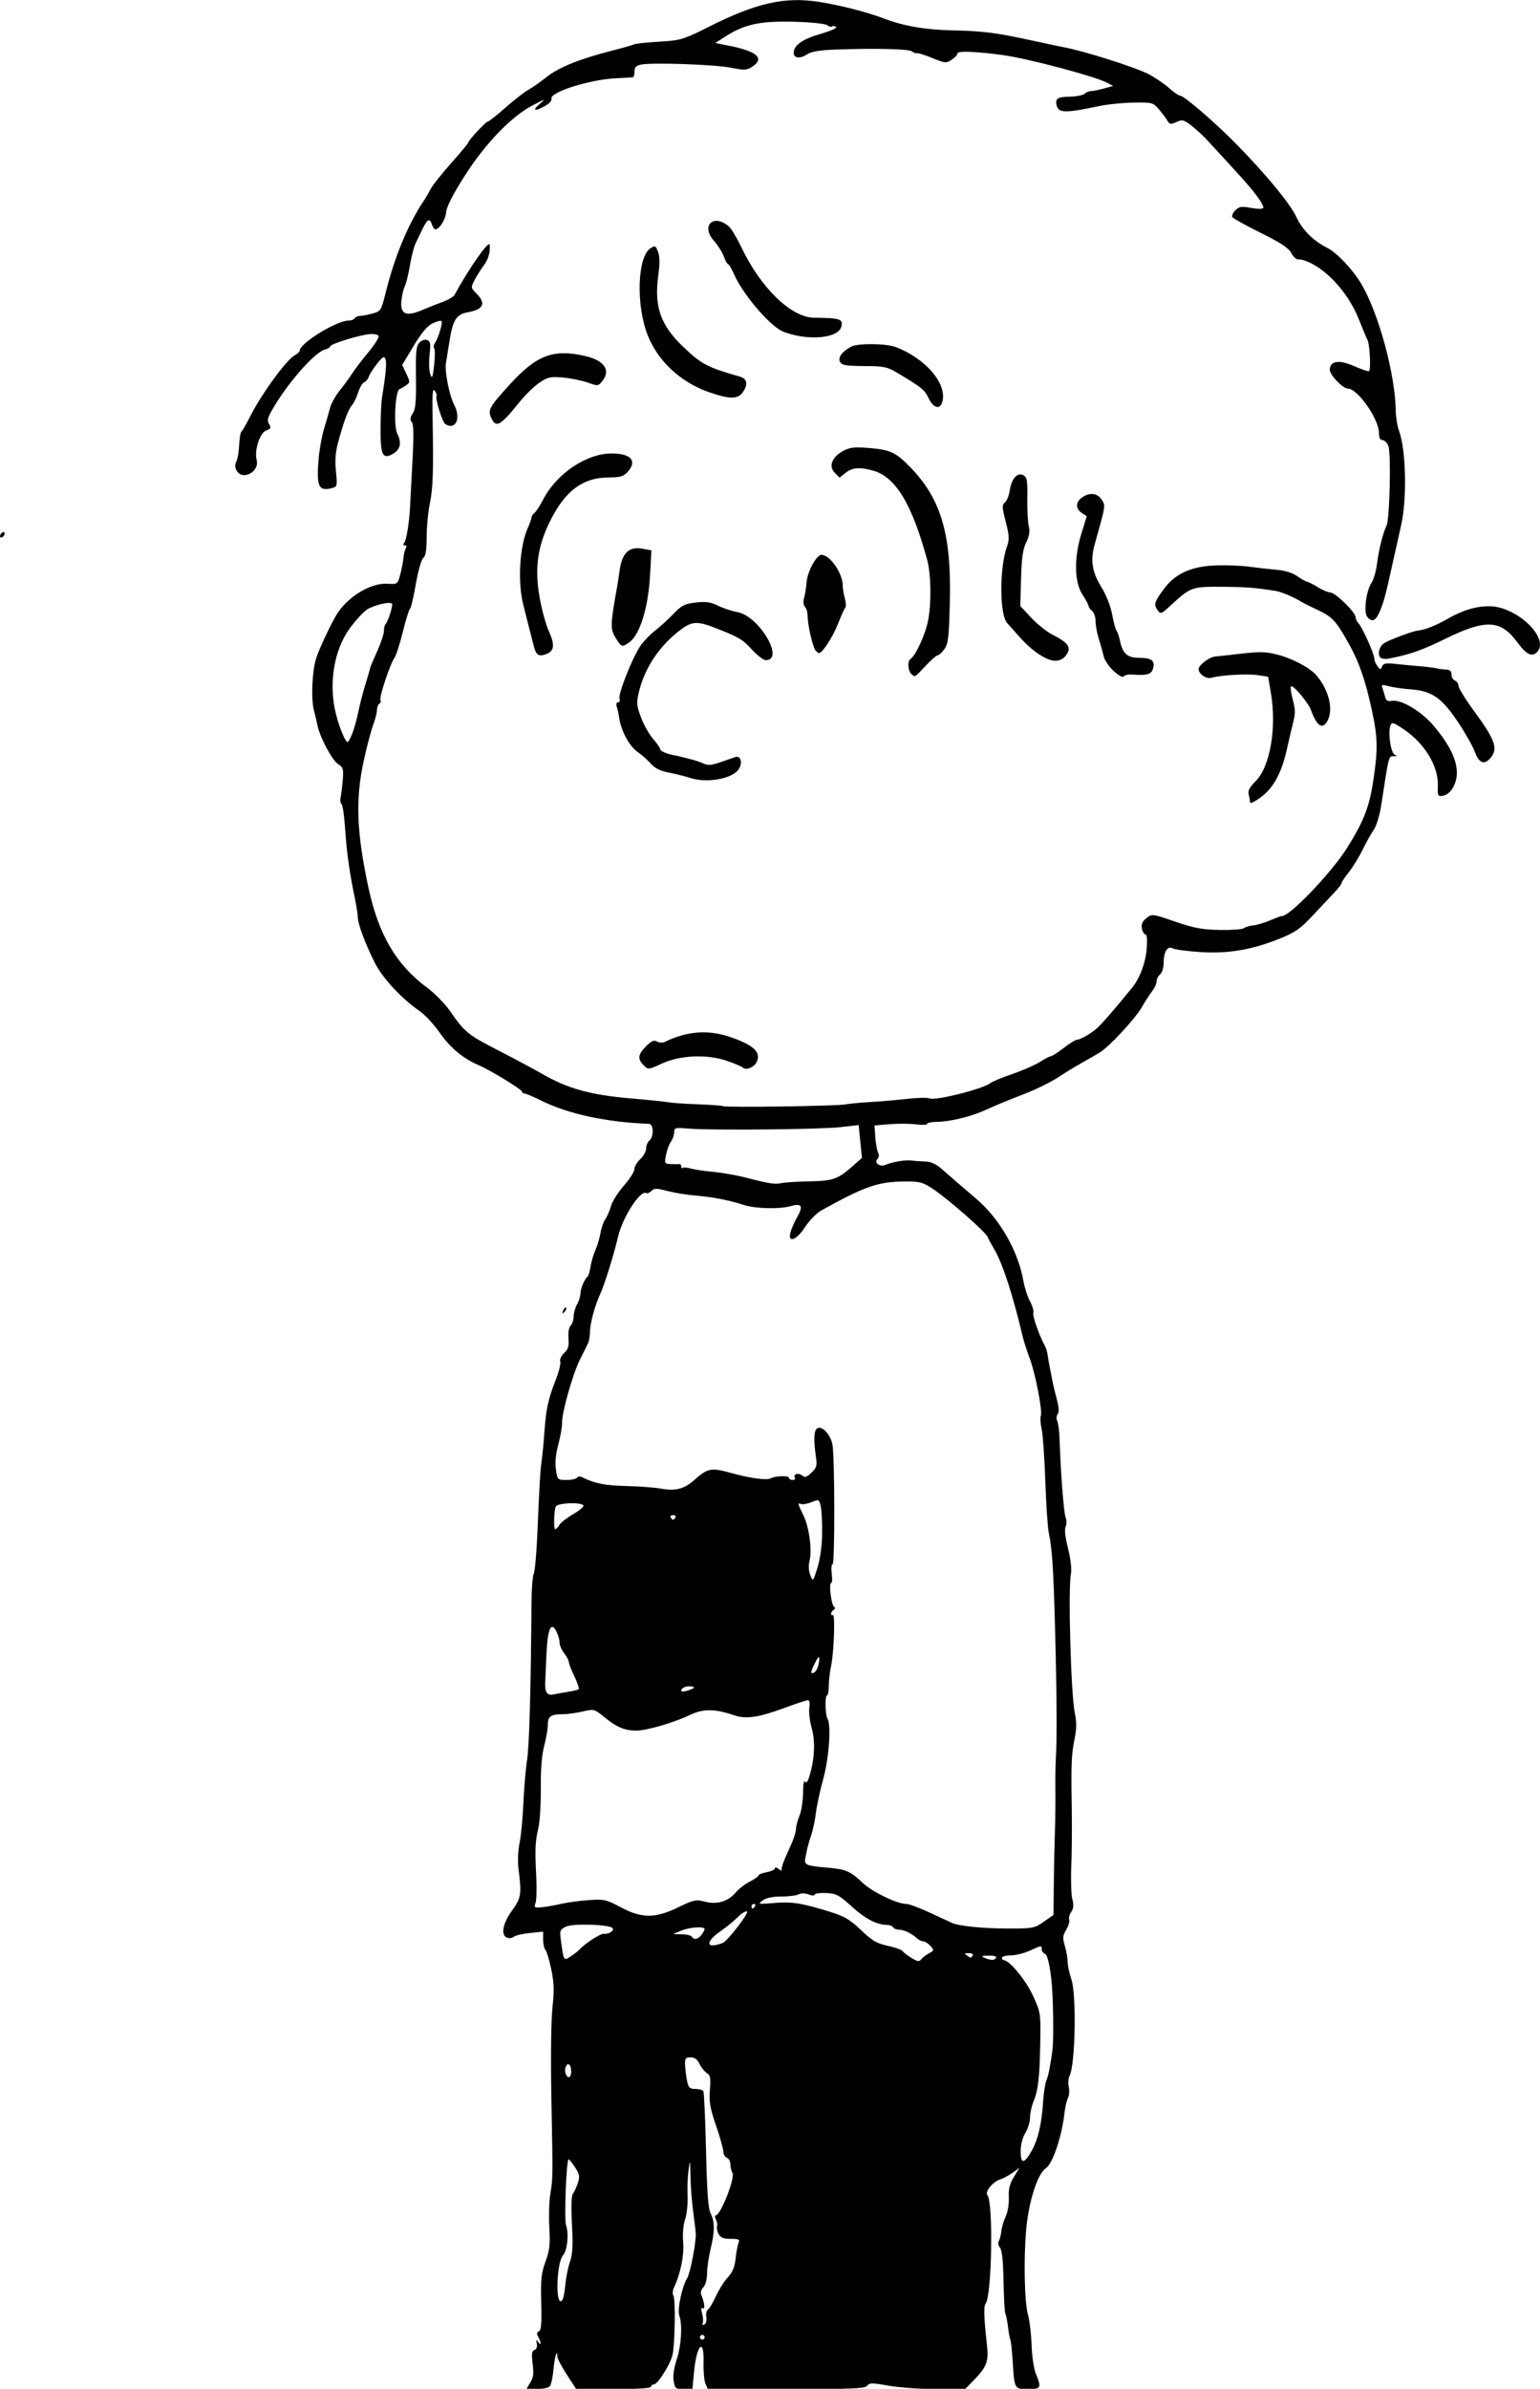 <?xml version="1.0" encoding="UTF-8" standalone="no"?>
<!-- Created with Inkscape (http://www.inkscape.org/) -->

<svg
   width="74.365mm"
   height="115.285mm"
   viewBox="0 0 74.365 115.285"
   version="1.1"
   id="svg3908"
   xml:space="preserve"
   inkscape:version="1.2 (dc2aedaf03, 2022-05-15)"
   sodipodi:docname="A boy named Trevor.svg"
   xmlns:inkscape="http://www.inkscape.org/namespaces/inkscape"
   xmlns:sodipodi="http://sodipodi.sourceforge.net/DTD/sodipodi-0.dtd"
   xmlns="http://www.w3.org/2000/svg"
   xmlns:svg="http://www.w3.org/2000/svg"
   xmlns:rdf="http://www.w3.org/1999/02/22-rdf-syntax-ns#"
   xmlns:cc="http://creativecommons.org/ns#"
   xmlns:dc="http://purl.org/dc/elements/1.1/"><title
     id="title3928">A boy named Trevor</title><sodipodi:namedview
     id="namedview3910"
     pagecolor="#ffffff"
     bordercolor="#666666"
     borderopacity="1.0"
     inkscape:showpageshadow="2"
     inkscape:pageopacity="0.0"
     inkscape:pagecheckerboard="0"
     inkscape:deskcolor="#d1d1d1"
     inkscape:document-units="mm"
     showgrid="false"
     inkscape:zoom="0.76969697"
     inkscape:cx="98.740157"
     inkscape:cy="690.5315"
     inkscape:window-width="1920"
     inkscape:window-height="991"
     inkscape:window-x="-9"
     inkscape:window-y="-9"
     inkscape:window-maximized="1"
     inkscape:current-layer="layer1" /><defs
     id="defs3905" /><g
     inkscape:label="Lager 1"
     inkscape:groupmode="layer"
     id="layer1"
     transform="translate(-78.766,33.88)"><path
       style="fill:#000000;stroke-width:0.113"
       d="m 104.369,81.109 c 0.152,-0.232 0.178,-0.427 0.118,-0.905 -0.06,-0.48 -0.041,-0.622 0.089,-0.672 0.102,-0.039 0.145,-0.159 0.111,-0.31 -0.043,-0.2 -0.031,-0.215 0.067,-0.077 0.156,0.218 0.16,0.052 0.007,-0.235 -0.087,-0.163 -0.08,-0.235 0.028,-0.276 0.111,-0.042 0.138,-0.376 0.112,-1.38 -0.029,-1.126 0.002,-1.423 0.207,-1.985 0.2,-0.548 0.231,-0.828 0.185,-1.636 -0.031,-0.536 -0.011,-1.257 0.044,-1.603 0.129,-0.811 0.128,-0.735 0.055,-4.641 -0.037,-1.943 -0.016,-3.769 0.051,-4.374 0.091,-0.836 0.08,-1.201 -0.06,-1.864 -0.095,-0.453 -0.222,-0.873 -0.282,-0.933 -0.06,-0.06 -0.109,-0.281 -0.109,-0.492 v -0.383 l -0.636,0.065 c -0.35,0.036 -0.7,0.117 -0.777,0.182 -0.077,0.064 -0.223,0.085 -0.325,0.046 -0.317,-0.121 -0.216,-0.679 0.235,-1.307 0.446,-0.62 0.471,-0.78 0.315,-2.017 -0.045,-0.358 -0.023,-0.886 0.051,-1.243 0.071,-0.342 0.154,-1.207 0.185,-1.922 0.031,-0.715 0.111,-1.656 0.179,-2.091 0.106,-0.69 0.182,-3.379 0.212,-7.565 0.005,-0.679 0.054,-1.319 0.109,-1.421 0.055,-0.103 0.133,-0.971 0.174,-1.93 0.109,-2.536 0.139,-3.038 0.212,-3.547 0.036,-0.252 0.094,-0.865 0.129,-1.362 0.077,-1.104 0.184,-1.598 0.548,-2.522 0.155,-0.392 0.252,-0.789 0.216,-0.882 -0.037,-0.096 0.044,-0.271 0.186,-0.403 0.199,-0.186 0.243,-0.333 0.212,-0.714 -0.023,-0.286 0.019,-0.534 0.103,-0.612 0.078,-0.073 0.143,-0.27 0.145,-0.438 0.002,-0.169 0.077,-0.434 0.166,-0.589 0.089,-0.155 0.163,-0.398 0.166,-0.538 0.004,-0.238 0.198,-0.687 0.354,-0.818 0.037,-0.031 0.097,-0.245 0.133,-0.475 0.036,-0.23 0.141,-0.586 0.234,-0.791 0.092,-0.205 0.202,-0.574 0.243,-0.82 0.042,-0.246 0.149,-0.551 0.239,-0.678 0.09,-0.128 0.211,-0.41 0.271,-0.628 0.059,-0.218 0.338,-0.658 0.619,-0.979 0.281,-0.321 0.511,-0.681 0.511,-0.8 0,-0.119 0.127,-0.336 0.283,-0.482 0.155,-0.146 0.283,-0.378 0.283,-0.515 0,-0.137 0.069,-0.306 0.152,-0.376 0.23,-0.191 0.216,-0.804 -0.019,-0.813 -2.068,-0.079 -3.895,-0.474 -5.208,-1.126 -0.373,-0.185 -0.732,-0.337 -0.798,-0.337 -0.066,0 -0.119,-0.041 -0.119,-0.091 0,-0.101 -1.557,-1.051 -2.091,-1.275 -0.731,-0.307 -1.391,-0.854 -1.873,-1.553 C 99.735,15.573 99.293,15.097 99.027,14.914 98.163,14.32 97.236,13.322 96.867,12.589 96.41,11.683 96.049,10.717 96.044,10.388 96.042,10.247 95.972,9.8 95.888,9.396 95.636,8.187 95.507,7.254 95.429,6.087 95.389,5.48 95.311,4.956 95.256,4.922 95.201,4.888 95.181,4.749 95.212,4.613 95.243,4.477 95.29,4.097 95.317,3.769 95.362,3.228 95.34,3.155 95.08,2.984 94.799,2.801 94.217,1.706 94.101,1.143 94.069,0.988 93.988,0.645 93.921,0.381 93.781,-0.174 93.839,-1.492 94.032,-2.107 c 0.127,-0.407 0.628,-1.486 0.951,-2.05 0.503,-0.878 1.652,-1.597 2.478,-1.551 0.502,0.028 0.505,0.026 0.629,-0.432 0.068,-0.253 0.139,-0.615 0.158,-0.805 0.018,-0.189 0.071,-0.406 0.118,-0.48 0.048,-0.077 0.026,-0.136 -0.049,-0.136 -0.092,0 -0.098,-0.044 -0.021,-0.141 0.098,-0.123 0.243,-1.042 0.271,-1.724 0.005,-0.124 0.055,-1.06 0.11,-2.079 0.073,-1.339 0.065,-1.895 -0.026,-2.006 -0.096,-0.115 -0.084,-0.219 0.047,-0.419 0.137,-0.209 0.17,-0.58 0.155,-1.749 -0.016,-1.253 0.01,-1.513 0.17,-1.672 0.107,-0.107 0.269,-0.158 0.373,-0.118 0.153,0.059 0.172,0.181 0.113,0.722 -0.039,0.358 -0.024,0.776 0.034,0.929 0.09,0.237 0.117,0.175 0.185,-0.425 0.044,-0.387 0.047,-0.755 0.007,-0.819 -0.04,-0.064 -0.027,-0.178 0.027,-0.253 0.164,-0.226 0.398,-0.996 0.325,-1.069 -0.038,-0.038 -0.233,0.012 -0.434,0.11 -0.254,0.124 -0.535,0.459 -0.916,1.093 l -0.55,0.915 0.197,0.416 c 0.188,0.397 0.188,0.423 -0.003,0.562 -0.11,0.08 -0.254,0.164 -0.321,0.186 -0.209,0.07 -0.296,1.785 -0.109,2.152 0.223,0.438 0.149,0.772 -0.215,0.976 -0.493,0.276 -0.598,0.062 -0.594,-1.215 0.002,-0.603 0.036,-1.3 0.077,-1.549 0.18,-1.1 0.227,-1.638 0.159,-1.815 -0.06,-0.157 -0.132,-0.117 -0.406,0.229 -0.183,0.23 -0.362,0.512 -0.398,0.625 -0.036,0.113 -0.135,0.232 -0.219,0.265 -0.085,0.032 -0.216,0.253 -0.293,0.491 -0.076,0.238 -0.205,0.508 -0.286,0.602 -0.188,0.217 -0.356,0.648 -0.637,1.639 -0.173,0.611 -0.208,0.965 -0.151,1.551 0.072,0.745 0.068,0.761 -0.216,0.832 -0.63,0.158 -0.737,-0.101 -0.614,-1.478 0.039,-0.435 0.157,-1.071 0.262,-1.413 0.105,-0.342 0.234,-0.788 0.286,-0.992 0.052,-0.204 0.266,-0.585 0.477,-0.848 0.211,-0.263 0.479,-0.63 0.597,-0.817 0.118,-0.187 0.462,-0.637 0.764,-1.001 0.303,-0.364 0.531,-0.72 0.507,-0.791 -0.024,-0.072 -0.214,-0.115 -0.429,-0.097 -0.498,0.041 -1.912,0.479 -1.912,0.592 0,0.048 -0.114,0.117 -0.254,0.154 -0.512,0.135 -1.857,1.681 -2.577,2.962 -0.194,0.345 -0.218,0.478 -0.118,0.639 0.106,0.17 0.083,0.22 -0.142,0.306 -0.31,0.118 -0.578,0.95 -0.458,1.425 0.145,0.576 -0.7,1.013 -0.972,0.503 -0.081,-0.15 -0.084,-0.295 -0.01,-0.433 0.061,-0.114 0.123,-0.472 0.137,-0.797 0.015,-0.325 0.062,-0.613 0.105,-0.639 0.043,-0.027 0.239,-0.367 0.435,-0.757 0.532,-1.057 1.733,-2.705 2.13,-2.924 0.14,-0.077 0.254,-0.182 0.254,-0.233 4e-6,-0.356 1.781,-1.451 2.36,-1.451 0.125,0 0.258,-0.051 0.296,-0.113 0.038,-0.062 0.156,-0.113 0.261,-0.114 0.105,-3.39e-4 0.376,-0.052 0.601,-0.114 0.4,-0.111 0.416,-0.137 0.642,-1.045 0.422,-1.696 1.077,-3.273 1.816,-4.375 0.106,-0.158 0.261,-0.424 0.346,-0.591 0.084,-0.167 0.527,-0.725 0.985,-1.239 0.458,-0.514 0.832,-0.964 0.832,-1 0,-0.104 0.852,-1.017 0.949,-1.017 0.048,0 0.427,-0.299 0.841,-0.664 0.414,-0.365 0.906,-0.749 1.093,-0.852 0.187,-0.103 0.59,-0.386 0.896,-0.628 0.586,-0.464 1.559,-0.86 3.061,-1.247 0.497,-0.128 0.981,-0.263 1.074,-0.3 0.199,-0.078 0.44,-0.105 1.583,-0.18 0.748,-0.049 0.994,-0.129 2.091,-0.685 2.291,-1.159 3.679,-1.476 5.338,-1.218 1.02,0.158 2.332,0.494 3.14,0.802 0.965,0.368 1.984,0.544 3.329,0.575 1.538,0.035 2.076,0.106 4.076,0.542 0.591,0.129 1.176,0.252 1.3,0.275 0.931,0.168 3.439,0.962 4.07,1.289 0.311,0.161 0.756,0.463 0.989,0.67 0.233,0.208 0.48,0.377 0.549,0.377 0.19,0 1.744,1.344 2.769,2.396 1.438,1.475 2.534,2.809 2.833,3.447 0.297,0.635 0.811,1.15 1.498,1.5 0.48,0.245 1.244,1.057 1.655,1.758 0.838,1.431 1.626,4.344 1.653,6.104 0.005,0.311 0.075,0.743 0.156,0.961 0.342,0.92 0.394,3.29 0.1,4.578 -0.099,0.435 -0.281,1.249 -0.404,1.809 -0.341,1.55 -0.43,1.886 -0.628,2.346 -0.194,0.453 -0.373,0.528 -0.6,0.254 -0.183,-0.221 -0.057,-1.249 0.201,-1.638 0.103,-0.155 0.223,-0.562 0.266,-0.904 0.089,-0.702 0.296,-1.533 0.462,-1.854 0.153,-0.295 0.229,-3.485 0.091,-3.846 -0.061,-0.16 -0.188,-0.291 -0.283,-0.291 -0.116,0 -0.172,-0.111 -0.172,-0.341 0,-0.676 -1.031,-2.146 -1.505,-2.146 -0.239,0 -0.869,-0.653 -0.869,-0.9 0,-0.44 0.443,-0.507 1.183,-0.18 0.364,0.161 0.685,0.268 0.715,0.238 0.092,-0.092 0.031,-1.296 -0.077,-1.504 -0.056,-0.108 -0.243,-0.553 -0.415,-0.988 -0.448,-1.134 -1.34,-2.197 -2.254,-2.685 -0.249,-0.133 -0.538,-0.229 -0.644,-0.213 -0.115,0.017 -0.26,-0.104 -0.362,-0.301 -0.128,-0.248 -0.492,-0.489 -1.476,-0.978 -0.718,-0.357 -1.337,-0.701 -1.376,-0.763 -0.038,-0.062 0.027,-0.21 0.146,-0.329 0.185,-0.185 0.292,-0.201 0.751,-0.116 0.3,0.056 0.561,0.057 0.595,0.002 0.033,-0.054 -0.117,-0.331 -0.335,-0.615 -0.348,-0.455 -0.705,-0.856 -2.376,-2.661 -0.207,-0.224 -0.556,-0.543 -0.774,-0.71 -0.357,-0.273 -0.428,-0.289 -0.71,-0.16 -0.276,0.126 -0.328,0.117 -0.437,-0.072 -0.068,-0.118 -0.253,-0.364 -0.412,-0.547 -0.278,-0.322 -0.32,-0.333 -1.226,-0.319 -0.516,0.007 -1.277,0.086 -1.691,0.175 -1.334,0.286 -1.777,0.315 -1.931,0.129 -0.077,-0.093 -0.122,-0.26 -0.101,-0.371 0.031,-0.162 0.159,-0.206 0.64,-0.218 0.331,-0.008 0.658,-0.072 0.728,-0.142 0.07,-0.07 0.205,-0.127 0.302,-0.127 0.096,-3.5e-4 0.377,-0.057 0.624,-0.125 l 0.449,-0.125 -0.321,-0.168 c -0.576,-0.302 -3.816,-1.159 -4.985,-1.319 -1.266,-0.173 -2.204,-0.211 -2.204,-0.09 0,0.07 -0.127,0.21 -0.283,0.312 -0.267,0.175 -0.32,0.17 -0.933,-0.08 -0.357,-0.146 -0.693,-0.252 -0.747,-0.235 -0.053,0.017 -0.16,-0.022 -0.237,-0.086 -0.145,-0.12 -1.775,-0.16 -3.692,-0.089 -0.8,0.029 -1.168,0.093 -1.394,0.241 -0.33,0.216 -0.627,0.177 -0.627,-0.083 0,-0.364 0.423,-0.664 1.291,-0.914 0.517,-0.149 0.831,-0.291 0.752,-0.34 -0.075,-0.046 -0.166,-0.054 -0.203,-0.017 -0.037,0.037 -0.136,0.009 -0.22,-0.061 -0.09,-0.074 -0.752,-0.144 -1.593,-0.168 -1.623,-0.046 -2.4,0.118 -3.306,0.698 l -0.508,0.325 0.735,0.149 c 1.288,0.261 1.652,0.601 1.059,0.99 -0.279,0.183 -0.377,0.188 -1.051,0.054 -0.782,-0.155 -3.802,-0.259 -4.332,-0.149 -0.234,0.049 -0.311,0.131 -0.311,0.334 0,0.148 -0.038,0.274 -0.085,0.28 -0.047,0.006 -0.415,0.026 -0.82,0.046 -1.271,0.061 -3.22,0.682 -3.105,0.99 0.029,0.077 -0.104,0.229 -0.296,0.338 -0.511,0.29 -0.664,0.24 -0.274,-0.088 0.312,-0.263 0.286,-0.257 -0.339,0.066 -1.029,0.533 -2.293,1.846 -3.295,3.424 -0.555,0.873 -0.862,1.474 -0.882,1.726 -0.029,0.362 -0.326,0.835 -0.524,0.835 -0.048,0 -0.12,-0.102 -0.16,-0.226 -0.105,-0.33 -0.221,-0.279 -0.452,0.198 -0.112,0.233 -0.267,0.551 -0.343,0.707 -0.076,0.155 -0.199,0.635 -0.272,1.066 -0.074,0.431 -0.182,0.873 -0.24,0.982 -0.059,0.109 -0.133,0.414 -0.166,0.677 -0.087,0.695 0.215,0.834 1.036,0.475 0.241,-0.105 0.662,-0.272 0.937,-0.371 0.274,-0.099 0.539,-0.255 0.589,-0.346 0.693,-1.275 1.665,-2.663 1.694,-2.419 0.041,0.344 -0.065,0.713 -0.289,1.01 -0.141,0.187 -0.339,0.502 -0.442,0.701 -0.181,0.352 -0.179,0.37 0.096,0.645 0.477,0.477 0.341,0.767 -0.425,0.905 -0.543,0.098 -0.718,0.371 -0.874,1.366 -0.068,0.435 -0.147,0.918 -0.174,1.074 -0.073,0.408 0.155,1.557 0.408,2.051 0.327,0.641 0.05,1.214 -0.438,0.904 -0.146,-0.093 -0.502,-1.238 -0.423,-1.365 0.023,-0.037 -0.018,-0.148 -0.09,-0.246 -0.102,-0.139 -0.125,0.141 -0.104,1.245 0.049,2.616 0.023,3.454 -0.132,4.194 -0.085,0.404 -0.154,1.132 -0.154,1.618 4.28e-4,0.638 -0.045,0.92 -0.164,1.017 -0.094,0.076 -0.249,0.621 -0.36,1.263 -0.107,0.621 -0.233,1.155 -0.28,1.187 -0.047,0.032 -0.205,0.541 -0.351,1.132 -0.147,0.591 -0.328,1.15 -0.402,1.243 -0.195,0.245 -0.748,1.91 -0.673,2.031 0.035,0.056 0.011,0.134 -0.052,0.173 -0.063,0.039 -0.117,0.182 -0.12,0.319 -0.003,0.136 -0.083,0.451 -0.179,0.7 -0.095,0.249 -0.297,1.01 -0.447,1.691 -0.418,1.891 -0.362,3.469 0.219,6.178 0.484,2.257 1.344,3.722 2.827,4.814 0.365,0.269 0.867,0.781 1.115,1.138 0.711,1.024 0.852,1.139 2.348,1.906 0.777,0.398 1.718,0.902 2.091,1.118 1.228,0.712 2.349,1.022 4.296,1.188 0.808,0.069 1.622,0.152 1.809,0.186 0.187,0.033 0.834,0.078 1.439,0.098 0.605,0.021 1.139,0.06 1.187,0.088 0.126,0.074 5.44,-8.12e-4 5.909,-0.083 0.218,-0.038 0.777,-0.091 1.243,-0.117 0.466,-0.026 1.255,-0.094 1.752,-0.151 0.497,-0.057 0.981,-0.067 1.074,-0.022 0.266,0.127 2.586,-0.455 2.939,-0.737 0.093,-0.075 0.577,-0.275 1.074,-0.446 0.497,-0.17 1.094,-0.432 1.326,-0.581 0.232,-0.149 0.466,-0.271 0.521,-0.271 0.055,0 0.332,-0.178 0.617,-0.396 0.285,-0.218 0.566,-0.396 0.625,-0.396 0.155,0 0.605,-0.247 0.928,-0.509 0.231,-0.188 0.902,-0.954 1.752,-2.002 0.371,-0.458 0.652,-1.199 0.705,-1.865 0.036,-0.445 0.014,-0.71 -0.058,-0.71 -0.063,0 -0.14,-0.129 -0.17,-0.286 -0.04,-0.209 0.019,-0.344 0.218,-0.501 0.271,-0.213 0.282,-0.212 1.382,0.167 0.906,0.312 1.299,0.386 2.141,0.403 0.568,0.011 1.096,-0.026 1.174,-0.083 0.078,-0.057 0.289,-0.119 0.467,-0.138 0.178,-0.019 0.548,-0.13 0.821,-0.247 0.273,-0.117 0.525,-0.21 0.559,-0.206 0.354,0.038 2.363,-2.055 3.125,-3.257 0.809,-1.276 1.089,-1.987 1.282,-3.258 0.231,-1.524 0.221,-2.086 -0.06,-3.39 -0.32,-1.481 -0.623,-2.354 -1.134,-3.264 -0.607,-1.08 -0.785,-1.272 -1.49,-1.6 -0.331,-0.154 -0.678,-0.327 -0.771,-0.386 -0.361,-0.226 -0.974,-0.487 -1.243,-0.53 -0.995,-0.16 -1.439,-0.194 -2.605,-0.202 -1.451,-0.01 -1.517,0.013 -2.455,0.878 -0.483,0.446 -0.508,0.454 -0.662,0.243 -0.191,-0.261 -0.146,-0.405 0.331,-1.042 0.538,-0.719 1.321,-1.07 2.483,-1.11 0.512,-0.018 1.236,0.009 1.609,0.06 0.373,0.051 0.968,0.118 1.323,0.149 0.411,0.036 0.771,0.146 0.993,0.304 0.192,0.136 0.41,0.259 0.486,0.273 0.075,0.013 0.315,0.136 0.533,0.272 0.218,0.136 0.485,0.247 0.594,0.247 0.232,4.7e-4 1.215,0.959 1.215,1.186 0,0.085 0.065,0.222 0.144,0.304 0.182,0.188 0.76,1.479 0.76,1.696 0,0.089 0.068,0.255 0.151,0.369 0.138,0.189 0.158,0.191 0.224,0.019 0.059,-0.155 0.178,-0.177 0.668,-0.124 0.328,0.035 0.85,0.085 1.161,0.11 0.311,0.025 0.667,0.07 0.791,0.1 0.124,0.029 0.341,0.057 0.48,0.062 0.177,0.006 0.254,0.078 0.254,0.238 0,0.126 0.076,0.259 0.17,0.295 0.093,0.036 0.17,0.152 0.17,0.259 0,0.107 0.35,0.669 0.778,1.25 0.945,1.283 1.121,1.744 0.82,2.15 -0.325,0.439 -0.596,0.363 -0.814,-0.226 -0.103,-0.28 -0.48,-0.941 -0.836,-1.47 -0.773,-1.146 -1.242,-1.466 -2.259,-1.542 -0.376,-0.028 -0.854,-0.096 -1.061,-0.152 -0.318,-0.086 -0.367,-0.074 -0.31,0.072 0.037,0.095 0.095,0.288 0.131,0.429 0.048,0.191 0.127,0.243 0.317,0.207 0.457,-0.087 1.441,0.498 2.045,1.217 0.735,0.874 1.097,1.601 1.106,2.222 0.009,0.57 -0.304,1.087 -0.691,1.145 -0.222,0.033 -0.242,-0.01 -0.225,-0.478 0.036,-0.941 -0.631,-2.05 -1.641,-2.73 -0.512,-0.345 -0.584,-0.366 -0.649,-0.19 -0.135,0.364 0.023,1.368 0.224,1.422 0.127,0.034 0.109,0.053 -0.06,0.062 -0.261,0.014 -0.221,-0.141 -0.618,2.415 -0.071,0.455 -0.228,0.962 -0.353,1.139 -0.124,0.176 -0.367,0.608 -0.538,0.961 -0.172,0.353 -0.471,0.839 -0.664,1.081 -0.193,0.242 -0.352,0.479 -0.352,0.528 0,0.049 -0.14,0.235 -0.311,0.414 -0.171,0.179 -0.643,0.681 -1.049,1.117 -0.636,0.681 -0.864,0.842 -1.639,1.154 -1.341,0.54 -2.484,0.731 -3.838,0.642 -0.621,-0.041 -1.216,-0.121 -1.324,-0.179 -0.248,-0.133 -0.431,0.174 -0.431,0.725 0,0.214 -0.076,0.453 -0.17,0.53 -0.093,0.077 -0.17,0.229 -0.17,0.338 0,0.108 -0.094,0.318 -0.208,0.467 -0.114,0.148 -0.341,0.499 -0.503,0.778 -0.332,0.572 -1.559,1.895 -2.027,2.184 -0.169,0.105 -0.55,0.325 -0.848,0.49 -0.297,0.165 -0.821,0.484 -1.162,0.71 -0.342,0.225 -1.054,0.578 -1.583,0.783 -0.528,0.205 -1.113,0.439 -1.3,0.521 -0.187,0.082 -0.543,0.237 -0.791,0.345 -0.627,0.272 -1.604,0.498 -2.176,0.503 -0.264,0.002 -0.48,0.046 -0.48,0.097 0,0.051 -0.242,0.062 -0.537,0.025 -0.295,-0.037 -0.868,-0.041 -1.272,-0.008 l -0.735,0.06 0.04,0.565 c 0.022,0.311 0.083,0.646 0.136,0.746 0.059,0.111 0.044,0.232 -0.039,0.316 -0.17,0.17 0.114,0.385 0.372,0.281 0.388,-0.156 0.989,-0.255 1.303,-0.215 0.185,0.024 0.494,0.047 0.688,0.051 0.215,0.005 0.489,0.129 0.704,0.319 0.424,0.374 1.03,0.898 1.701,1.469 1.138,0.969 2.024,2.506 2.284,3.962 0.059,0.329 0.204,0.779 0.323,1.001 0.119,0.221 0.19,0.469 0.159,0.55 -0.051,0.134 0.266,1.048 0.546,1.571 0.063,0.118 0.128,0.322 0.143,0.452 0.015,0.13 0.06,0.389 0.099,0.576 0.039,0.187 0.099,0.492 0.133,0.678 0.034,0.187 0.131,0.593 0.215,0.904 0.103,0.379 0.116,0.611 0.041,0.705 -0.063,0.078 -0.072,0.228 -0.022,0.339 0.05,0.11 0.099,0.479 0.11,0.821 0.048,1.567 0.202,3.585 0.292,3.823 0.056,0.148 0.056,0.345 8.6e-4,0.452 -0.062,0.12 -0.019,0.505 0.115,1.038 0.131,0.522 0.185,1 0.141,1.243 -0.142,0.779 0.002,5.844 0.191,6.726 0.089,0.417 0.085,0.744 -0.015,1.243 -0.154,0.77 -0.17,1.171 -0.134,3.391 0.014,0.87 0.003,2.117 -0.024,2.77 -0.027,0.653 -0.004,1.359 0.052,1.57 0.074,0.28 0.059,0.444 -0.055,0.606 -0.086,0.123 -0.13,0.291 -0.099,0.374 0.032,0.083 -0.032,0.303 -0.142,0.488 -0.171,0.289 -0.18,0.402 -0.066,0.782 0.073,0.244 0.134,0.591 0.135,0.77 8.5e-4,0.179 0.081,0.554 0.178,0.833 0.257,0.739 0.194,4.135 -0.088,4.672 -0.059,0.112 -0.075,0.351 -0.036,0.53 0.039,0.179 0.022,0.418 -0.038,0.531 -0.06,0.113 -0.136,0.434 -0.167,0.713 -0.13,1.153 -0.574,2.469 -0.904,2.682 -0.4,0.258 -0.83,1.607 -0.95,2.984 -0.123,1.414 -0.081,3.478 0.083,4.054 0.08,0.28 0.161,0.95 0.18,1.49 0.019,0.549 0.112,1.165 0.209,1.399 0.278,0.665 0.244,0.729 -0.383,0.729 -0.657,0 -0.654,0.005 -0.739,-1.339 -0.033,-0.519 -0.082,-0.98 -0.109,-1.024 -0.027,-0.044 -0.079,-0.326 -0.115,-0.625 -0.036,-0.3 -0.094,-0.59 -0.128,-0.646 -0.035,-0.056 -0.075,-0.757 -0.089,-1.558 -0.018,-0.985 -0.073,-1.513 -0.171,-1.631 -0.08,-0.096 -0.106,-0.238 -0.058,-0.316 0.048,-0.078 0.104,-0.296 0.124,-0.485 0.02,-0.189 0.115,-0.51 0.211,-0.712 0.098,-0.208 0.163,-0.606 0.149,-0.916 -0.019,-0.411 0.043,-0.657 0.245,-0.986 l 0.271,-0.438 -0.336,0.237 c -0.185,0.13 -0.442,0.27 -0.572,0.31 -0.379,0.117 -0.779,0.601 -0.64,0.773 0.29,0.356 0.212,4.858 -0.09,5.235 -0.097,0.121 -0.078,0.715 0.065,1.985 0.092,0.825 8.6e-4,1.058 -0.695,1.771 l -0.359,0.367 -1.396,-0.002 c -0.768,-0.001 -1.803,-0.075 -2.3,-0.164 -0.789,-0.141 -0.92,-0.141 -1.03,0.002 -0.105,0.138 -0.734,0.164 -3.91,0.164 h -3.785 l -0.115,-0.254 c -0.063,-0.14 -0.105,-0.598 -0.093,-1.017 0.035,-1.259 -0.338,-0.881 -0.464,0.47 l -0.074,0.802 h -0.421 c -0.394,0 -0.425,-0.025 -0.486,-0.398 -0.041,-0.251 0.016,-0.639 0.152,-1.046 0.22,-0.658 0.278,-1.706 0.118,-2.117 -0.103,-0.264 0.141,-1.416 0.378,-1.784 0.143,-0.221 0.421,-1.631 0.421,-2.129 -9e-5,-0.1 -0.055,-0.574 -0.121,-1.054 -0.067,-0.48 -0.128,-1.262 -0.136,-1.74 -0.014,-0.818 -0.02,-0.835 -0.093,-0.303 -0.043,0.311 -0.064,0.87 -0.046,1.243 0.017,0.373 -0.036,0.882 -0.119,1.13 -0.091,0.274 -0.128,0.71 -0.094,1.106 0.054,0.625 -0.132,1.541 -0.446,2.19 -0.065,0.135 -0.076,0.311 -0.024,0.395 0.108,0.175 0.072,2.362 -0.047,2.866 -0.107,0.451 -0.716,1.413 -0.895,1.413 -0.078,0 -0.142,0.051 -0.142,0.113 0,0.071 -0.677,0.113 -1.806,0.113 h -1.806 l -0.455,-0.701 c -0.25,-0.385 -0.455,-0.775 -0.455,-0.867 0,-0.42 -0.137,0.034 -0.188,0.625 -0.031,0.363 -0.11,0.723 -0.174,0.801 -0.065,0.078 -0.346,0.141 -0.625,0.141 h -0.508 z m 8.423,-2.191 c 0,-0.062 -0.051,-0.113 -0.113,-0.113 -0.062,0 -0.113,0.051 -0.113,0.113 0,0.062 0.051,0.113 0.113,0.113 0.062,0 0.113,-0.051 0.113,-0.113 z m 0.082,-0.977 c -0.029,-0.15 0.005,-0.309 0.075,-0.354 0.07,-0.045 0.246,-0.341 0.391,-0.657 0.145,-0.316 0.404,-0.725 0.576,-0.909 0.224,-0.239 0.329,-0.492 0.371,-0.895 0.033,-0.309 0.097,-0.65 0.142,-0.759 0.07,-0.169 0.016,-0.198 -0.378,-0.198 -0.349,0 -0.49,-0.056 -0.585,-0.232 -0.068,-0.128 -0.102,-0.293 -0.076,-0.367 0.027,-0.074 0.003,-0.224 -0.053,-0.333 -0.056,-0.109 -0.061,-0.198 -0.01,-0.198 0.234,0 0.952,-1.824 0.808,-2.052 -0.053,-0.084 -0.097,-0.268 -0.098,-0.41 -8.5e-4,-0.142 -0.078,-0.287 -0.171,-0.323 -0.093,-0.036 -0.17,-0.168 -0.17,-0.294 0,-0.126 -0.159,-0.691 -0.353,-1.256 -0.292,-0.851 -0.343,-1.146 -0.297,-1.719 0.047,-0.582 0.023,-0.712 -0.148,-0.819 -0.112,-0.07 -0.272,-0.269 -0.355,-0.442 -0.106,-0.221 -0.235,-0.314 -0.432,-0.313 -0.249,0.002 -0.278,0.047 -0.261,0.396 0.011,0.216 0.055,0.559 0.098,0.761 0.065,0.31 0.128,0.367 0.397,0.367 0.176,0 0.349,0.048 0.385,0.106 0.036,0.058 0.094,1.341 0.129,2.85 0.047,2.046 0.104,2.822 0.224,3.054 0.203,0.392 0.201,0.875 -0.007,1.734 -0.09,0.373 -0.166,0.898 -0.168,1.167 -0.002,0.287 -0.077,0.561 -0.18,0.665 -0.102,0.102 -0.144,0.253 -0.099,0.359 0.157,0.372 0.197,0.727 0.072,0.65 -0.084,-0.052 -0.094,0.023 -0.034,0.238 0.049,0.172 0.064,0.384 0.035,0.47 -0.035,0.102 -0.005,0.127 0.085,0.072 0.076,-0.047 0.115,-0.208 0.086,-0.358 z m -6.81,-1.537 c 0.03,-0.35 0.13,-0.856 0.223,-1.124 0.131,-0.378 0.153,-0.786 0.098,-1.812 -0.044,-0.828 -0.028,-1.379 0.043,-1.47 0.063,-0.08 0.17,-0.311 0.238,-0.513 0.106,-0.316 0.088,-0.424 -0.125,-0.758 -0.137,-0.215 -0.279,-0.392 -0.316,-0.395 -0.11,-0.008 -0.223,2.896 -0.124,3.181 0.141,0.405 0.062,1.218 -0.141,1.441 -0.328,0.362 -0.383,2.521 -0.057,2.194 0.059,-0.059 0.132,-0.394 0.161,-0.744 z m 22.527,-6.496 c 0.305,-0.548 0.474,-1.279 0.545,-2.351 0.029,-0.435 0.098,-0.893 0.154,-1.017 0.095,-0.211 0.186,-0.659 0.297,-1.47 0.049,-0.354 0.049,-1.742 1.2e-4,-2.713 -0.053,-1.052 -0.208,-1.884 -0.364,-1.944 -0.084,-0.032 -0.153,-0.13 -0.153,-0.216 0,-0.2 0.006,-0.2 -0.581,0.066 -0.271,0.123 -0.684,0.225 -0.917,0.226 -0.233,0.001 -0.424,0.053 -0.424,0.116 0,0.062 0.038,0.114 0.085,0.114 0.277,0.005 1.08,0.978 1.415,1.715 0.371,0.816 0.376,0.847 0.35,2.297 -0.03,1.673 -0.101,2.275 -0.331,2.827 -0.089,0.213 -0.162,0.555 -0.162,0.759 -2.2e-4,0.204 -0.102,0.538 -0.226,0.741 -0.138,0.227 -0.226,0.569 -0.226,0.886 0,0.631 0.173,0.619 0.538,-0.035 z m -22.242,-3.814 c 0,-0.152 -0.045,-0.304 -0.101,-0.338 -0.133,-0.082 -0.249,0.229 -0.166,0.445 0.102,0.265 0.267,0.199 0.267,-0.106 z m 17.277,-5.706 c 0.252,-0.134 0.255,-0.15 0.067,-0.358 -0.108,-0.119 -0.261,-0.217 -0.34,-0.217 -0.079,0 -0.213,-0.064 -0.298,-0.141 -0.26,-0.239 -0.64,-0.424 -0.872,-0.424 -0.122,0 -0.252,-0.051 -0.291,-0.113 -0.038,-0.062 -0.156,-0.113 -0.261,-0.114 -0.511,-0.002 -1.063,-0.282 -1.713,-0.871 -0.642,-0.581 -0.767,-0.648 -1.263,-0.67 -0.302,-0.014 -0.55,0.021 -0.55,0.077 0,0.059 -0.123,0.056 -0.29,-0.008 -0.18,-0.069 -0.364,-0.071 -0.486,-0.005 -0.108,0.058 -0.485,0.105 -0.838,0.105 -0.424,0 -0.729,0.065 -0.899,0.19 -0.246,0.182 -0.224,0.187 0.559,0.121 0.856,-0.073 1.343,0.005 2.723,0.435 0.677,0.211 0.942,0.368 1.47,0.874 0.536,0.513 0.752,0.64 1.292,0.758 0.356,0.078 0.68,0.193 0.719,0.256 0.039,0.063 0.231,0.212 0.426,0.331 0.291,0.178 0.376,0.19 0.468,0.066 0.062,-0.083 0.232,-0.214 0.377,-0.292 z m -16.881,-0.177 c 0.258,-0.293 1.028,-0.788 1.186,-0.764 0.23,0.035 0.526,-0.164 0.412,-0.278 -0.177,-0.177 -1.917,-0.229 -2.249,-0.067 -0.286,0.139 -0.306,0.192 -0.247,0.629 0.141,1.046 0.133,1.032 0.479,0.806 0.168,-0.11 0.357,-0.257 0.419,-0.327 z m 20.122,0.394 c 0.042,-0.068 -0.101,-0.11 -0.361,-0.105 -0.344,0.006 -0.385,0.028 -0.204,0.105 0.311,0.134 0.483,0.134 0.565,0 z m -1.13,-0.113 c 0.039,-0.063 -0.046,-0.112 -0.191,-0.111 -0.21,0.001 -0.228,0.023 -0.091,0.111 0.21,0.136 0.199,0.136 0.283,0 z m -12.038,-0.622 c 0.286,-0.177 1.26,-1.463 1.139,-1.504 -0.073,-0.024 -0.274,0.101 -0.447,0.278 -0.173,0.177 -0.552,0.486 -0.843,0.687 -0.585,0.404 -0.713,0.747 -0.247,0.662 0.154,-0.028 0.334,-0.084 0.399,-0.124 z m -1.063,-0.367 c 0.083,-0.109 0.152,-0.236 0.154,-0.283 0.006,-0.146 -0.743,-0.093 -1.142,0.08 l -0.38,0.165 0.417,0.004 c 0.229,0.003 0.449,0.055 0.487,0.117 0.106,0.171 0.297,0.136 0.464,-0.085 z m 16.53,-0.637 0.471,-0.326 0.016,-1.482 c 0.009,-0.815 0.032,-1.94 0.052,-2.5 0.02,-0.56 0.031,-1.475 0.025,-2.035 -0.006,-0.56 0.003,-1.246 0.021,-1.526 0.059,-0.928 0.047,-3.073 -0.033,-6.104 -0.081,-3.067 -0.142,-4.011 -0.309,-4.804 -0.052,-0.249 -0.127,-1.368 -0.166,-2.487 -0.039,-1.119 -0.118,-2.248 -0.176,-2.509 -0.058,-0.261 -0.077,-0.549 -0.042,-0.641 0.091,-0.237 -0.259,-2.046 -0.539,-2.785 -0.129,-0.342 -0.277,-0.8 -0.329,-1.017 -0.478,-2.023 -0.969,-3.537 -1.367,-4.216 -0.175,-0.298 -0.318,-0.563 -0.318,-0.589 0,-0.175 -1.906,-1.853 -2.696,-2.373 -0.453,-0.298 -0.61,-0.338 -1.312,-0.333 -1.297,0.01 -1.93,0.229 -4.037,1.398 -0.228,0.126 -0.58,0.485 -0.782,0.798 -0.414,0.639 -0.845,0.801 -0.711,0.267 0.042,-0.165 0.193,-0.507 0.336,-0.76 0.299,-0.526 0.206,-0.666 -0.337,-0.51 -0.527,0.151 -1.695,0.121 -2.243,-0.057 -0.715,-0.233 -1.521,-0.39 -2.35,-0.457 -0.404,-0.033 -1.011,-0.132 -1.348,-0.22 -0.527,-0.137 -0.635,-0.138 -0.772,-8.54e-4 -0.087,0.088 -0.2,0.134 -0.249,0.103 -0.279,-0.172 -1.142,1.165 -1.36,2.106 -0.194,0.838 -0.663,2.344 -0.856,2.752 -0.254,0.535 -0.498,1.435 -0.5,1.839 -8.6e-4,0.203 -0.045,0.457 -0.099,0.565 -0.054,0.108 -0.229,0.457 -0.388,0.775 -0.343,0.685 -0.882,2.593 -0.862,3.054 0.008,0.178 -0.073,0.645 -0.179,1.037 -0.128,0.474 -0.167,0.881 -0.117,1.215 0.074,0.495 0.082,0.502 0.514,0.502 0.241,0 0.469,-0.05 0.507,-0.111 0.04,-0.065 0.148,-0.071 0.261,-0.015 0.593,0.294 1.099,0.394 2.114,0.418 0.622,0.014 1.387,0.072 1.701,0.129 0.678,0.123 1.102,0.012 1.578,-0.412 0.656,-0.586 0.819,-0.616 1.815,-0.339 0.916,0.255 1.72,0.359 1.904,0.245 0.186,-0.115 0.86,-0.133 0.86,-0.023 0,0.059 0.079,0.108 0.176,0.108 0.097,0 0.147,-0.047 0.111,-0.105 -0.108,-0.174 0.162,-0.264 0.343,-0.114 0.137,0.114 0.221,0.09 0.456,-0.132 0.246,-0.231 0.279,-0.337 0.222,-0.723 -0.126,-0.858 -0.107,-1.317 0.058,-1.42 0.231,-0.144 0.659,0.323 0.737,0.803 0.11,0.677 0.114,5.76 0.005,5.76 -0.057,0 -0.076,0.203 -0.042,0.452 0.033,0.249 0.021,0.452 -0.028,0.452 -0.123,0 0.005,1.058 0.138,1.145 0.067,0.043 0.061,0.1 -0.016,0.148 -0.069,0.043 -0.125,0.128 -0.125,0.19 0,0.062 0.038,0.089 0.085,0.06 0.118,-0.073 0.054,1.788 -0.084,2.447 -0.063,0.298 -0.114,0.744 -0.114,0.989 0,0.246 -0.039,0.447 -0.087,0.447 -0.106,0 -0.084,0.945 0.026,1.123 0.186,0.3 0.073,1.902 -0.203,2.894 -0.155,0.557 -0.315,1.293 -0.354,1.635 -0.04,0.342 -0.144,0.835 -0.232,1.097 -0.088,0.261 -0.182,0.592 -0.209,0.735 -0.027,0.143 -0.06,0.311 -0.073,0.373 -0.067,0.308 0.057,0.368 0.921,0.44 1.051,0.088 1.227,0.159 1.851,0.75 0.457,0.433 1.657,1.014 2.097,1.014 0.131,0 0.629,0.182 1.106,0.405 0.477,0.223 0.969,0.45 1.093,0.505 0.37,0.165 1.497,0.277 2.776,0.277 1.138,0 1.224,-0.017 1.671,-0.326 z m -17.656,-0.695 c 0.766,-0.368 0.868,-0.39 1.291,-0.276 0.578,0.156 1.128,-0.006 1.489,-0.439 0.141,-0.169 0.447,-0.406 0.68,-0.526 0.233,-0.12 0.424,-0.256 0.424,-0.301 0,-0.045 0.178,-0.116 0.396,-0.156 0.218,-0.041 0.396,-0.126 0.396,-0.189 0,-0.063 0.078,-0.049 0.176,0.032 0.097,0.08 0.165,0.099 0.151,0.042 -0.026,-0.109 0.081,-0.394 0.461,-1.229 0.126,-0.276 0.229,-0.608 0.229,-0.738 0,-0.13 0.076,-0.419 0.17,-0.642 0.093,-0.223 0.17,-0.718 0.171,-1.099 8.5e-4,-0.402 0.041,-0.632 0.094,-0.547 0.063,0.099 0.133,0.009 0.22,-0.283 0.247,-0.826 0.285,-1.661 0.104,-2.303 -0.095,-0.337 -0.146,-0.777 -0.114,-0.979 0.036,-0.226 0.011,-0.367 -0.064,-0.367 -0.068,0 -0.595,0.174 -1.172,0.387 -1.231,0.454 -1.829,0.539 -2.406,0.34 -0.917,-0.315 -1.489,-0.319 -2.122,-0.013 -0.772,0.372 -2.091,0.756 -2.601,0.756 -0.551,0 -0.944,-0.166 -1.529,-0.645 -0.49,-0.402 -0.501,-0.405 -1.058,-0.276 -0.309,0.071 -0.733,0.13 -0.94,0.13 -0.591,0 -0.735,0.098 -0.735,0.497 0,0.198 -0.08,0.663 -0.177,1.034 -0.118,0.451 -0.172,1.122 -0.163,2.03 0.008,0.746 -0.045,1.611 -0.117,1.922 -0.156,0.669 -0.171,1.02 -0.103,2.374 0.028,0.56 0.012,1.124 -0.036,1.255 -0.078,0.213 -0.05,0.234 0.283,0.206 0.203,-0.017 0.624,-0.09 0.935,-0.162 0.311,-0.072 0.921,-0.155 1.357,-0.185 0.737,-0.05 0.841,-0.027 1.526,0.338 1.028,0.549 1.667,0.552 2.786,0.013 z m 3.714,-0.052 c 0.038,-0.062 0.016,-0.113 -0.05,-0.113 -0.066,0 -0.12,0.051 -0.12,0.113 0,0.062 0.022,0.113 0.05,0.113 0.027,0 0.081,-0.051 0.12,-0.113 z m -9.044,-10.347 c 0.248,-0.04 0.485,-0.094 0.527,-0.12 0.041,-0.026 -0.047,-0.301 -0.197,-0.611 -0.15,-0.31 -0.273,-0.628 -0.275,-0.706 -10e-4,-0.078 -0.102,-0.269 -0.224,-0.424 -0.122,-0.155 -0.222,-0.391 -0.224,-0.524 -0.001,-0.133 -0.072,-0.375 -0.157,-0.539 -0.259,-0.498 -0.425,-0.102 -0.478,1.143 -0.026,0.609 -0.053,1.222 -0.059,1.362 -0.018,0.432 0.1,0.603 0.378,0.546 0.141,-0.029 0.46,-0.086 0.708,-0.126 z m 6.014,-0.256 c -0.256,-0.053 -0.53,0.048 -0.53,0.194 0,0.068 0.141,0.06 0.367,-0.02 0.27,-0.096 0.313,-0.142 0.163,-0.173 z m 6.07,-0.963 c 0.116,-0.431 0.073,-0.596 -0.079,-0.303 -0.268,0.517 -0.304,0.671 -0.14,0.608 0.084,-0.032 0.182,-0.17 0.219,-0.305 z m 0.201,-6.407 c 0.008,-0.528 -0.021,-1.122 -0.065,-1.32 -0.079,-0.353 -0.086,-0.356 -0.44,-0.213 -0.198,0.08 -0.424,0.123 -0.502,0.095 -0.186,-0.068 -0.182,-0.046 0.103,0.54 0.28,0.574 0.428,1.691 0.295,2.213 -0.056,0.219 -0.041,0.479 0.039,0.678 0.13,0.323 0.13,0.322 0.343,-0.355 0.13,-0.414 0.219,-1.052 0.228,-1.639 z m -12.694,-0.424 c 0.059,-0.109 0.365,-0.348 0.682,-0.532 0.316,-0.184 0.533,-0.376 0.482,-0.427 -0.15,-0.15 -1.157,-0.117 -1.317,0.043 -0.097,0.097 -0.132,1.114 -0.038,1.114 0.046,0 0.132,-0.089 0.191,-0.198 z m 5.61,-0.367 c 0.038,-0.062 -0.012,-0.113 -0.113,-0.113 -0.101,0 -0.151,0.051 -0.113,0.113 0.038,0.062 0.089,0.113 0.113,0.113 0.024,0 0.075,-0.051 0.113,-0.113 z m 6.444,-16.221 c 1.162,-0.023 1.393,-0.101 2.073,-0.7 l 0.49,-0.432 -0.079,-0.793 -0.079,-0.793 -0.864,0.1 c -0.967,0.112 -6.242,0.163 -7.336,0.071 -0.656,-0.055 -0.707,-0.043 -0.707,0.173 0,0.127 -0.072,0.335 -0.16,0.461 -0.088,0.126 -0.196,0.417 -0.239,0.647 -0.075,0.401 -0.065,0.419 0.245,0.432 0.178,0.007 0.362,0.007 0.408,0 0.047,-0.007 0.085,0.046 0.085,0.118 0,0.073 0.029,0.103 0.065,0.067 0.036,-0.036 0.215,-0.022 0.398,0.03 0.183,0.052 0.675,0.125 1.094,0.162 0.419,0.037 1.143,0.166 1.609,0.286 1.115,0.289 1.358,0.325 1.696,0.252 0.155,-0.034 0.74,-0.07 1.3,-0.081 z M 95.767,1.551 c 0.088,-0.211 0.221,-0.682 0.296,-1.046 0.075,-0.364 0.214,-0.916 0.309,-1.227 0.19,-0.619 0.264,-0.874 0.28,-0.961 0.006,-0.031 0.155,-0.379 0.332,-0.774 0.177,-0.394 0.322,-0.831 0.322,-0.97 0,-0.139 0.035,-0.288 0.077,-0.331 0.12,-0.12 0.368,-0.897 0.314,-0.984 -0.077,-0.124 -0.876,0.061 -1.21,0.28 -0.169,0.11 -0.534,0.507 -0.812,0.881 -0.79,1.062 -1.058,2.726 -0.678,4.195 C 95.169,1.278 95.446,1.935 95.554,1.935 c 0.029,0 0.124,-0.173 0.212,-0.384 z M 105.96,29.371 c 0.043,-0.111 0.106,-0.174 0.14,-0.139 0.035,0.035 8e-5,0.126 -0.077,0.203 -0.112,0.111 -0.125,0.098 -0.063,-0.063 z m 3.888,-11.841 c -0.306,-0.306 -0.279,-0.522 0.115,-0.915 0.259,-0.259 0.382,-0.312 0.53,-0.229 0.106,0.059 0.272,0.068 0.369,0.021 1.083,-0.534 2.127,-0.606 3.217,-0.223 1.118,0.393 1.465,0.743 1.209,1.22 -0.129,0.241 -0.505,0.38 -0.65,0.24 -0.052,-0.05 -0.393,-0.195 -0.757,-0.322 -0.961,-0.335 -2.272,-0.282 -3.157,0.128 -0.65,0.301 -0.656,0.302 -0.876,0.081 z M 139.13,4.847 c -8.6e-4,-0.079 -0.031,-0.251 -0.066,-0.384 -0.047,-0.176 0.042,-0.347 0.328,-0.633 0.71,-0.71 1.033,-2.583 0.74,-4.293 l -0.13,-0.759 -0.507,-0.076 c -0.503,-0.075 -1.785,-0.001 -2.24,0.13 -0.238,0.068 -0.61,-0.187 -0.61,-0.418 0,-0.193 0.516,-0.585 0.802,-0.61 0.149,-0.013 0.737,-0.077 1.307,-0.143 0.845,-0.097 1.156,-0.088 1.696,0.051 0.727,0.187 1.563,0.63 1.877,0.993 0.606,0.702 0.839,1.645 0.544,2.198 -0.239,0.446 -0.509,0.273 -0.798,-0.509 -0.139,-0.378 -0.871,-1.244 -0.968,-1.147 -0.032,0.032 -0.001,0.281 0.068,0.554 0.158,0.616 0.158,0.714 8.6e-4,1.343 -0.07,0.28 -0.183,0.763 -0.251,1.074 -0.257,1.169 -0.638,1.893 -1.233,2.347 -0.307,0.234 -0.558,0.361 -0.559,0.283 z M 112.114,3.669 c -0.28,-0.089 -0.763,-0.21 -1.074,-0.269 -0.392,-0.074 -0.652,-0.205 -0.848,-0.426 -0.155,-0.176 -0.438,-0.427 -0.628,-0.558 -0.42,-0.291 -0.817,-1.035 -0.905,-1.696 -0.019,-0.14 -0.066,-0.356 -0.106,-0.48 -0.044,-0.139 -0.021,-0.227 0.061,-0.227 0.073,0 0.103,-0.077 0.067,-0.171 -0.081,-0.21 0.627,-1.997 1.01,-2.552 0.154,-0.223 0.47,-0.552 0.702,-0.73 0.232,-0.178 0.629,-0.541 0.884,-0.806 0.401,-0.418 0.545,-0.492 1.081,-0.555 0.493,-0.058 0.713,-0.026 1.092,0.157 0.261,0.126 0.674,0.263 0.918,0.304 1.046,0.177 2.316,2.319 1.375,2.319 -0.111,0 -0.409,-0.228 -0.663,-0.506 -0.456,-0.501 -0.635,-0.606 -1.822,-1.066 -0.799,-0.31 -1.074,-0.298 -1.575,0.069 -1.052,0.771 -1.797,1.875 -2.074,3.075 -0.115,0.5 -0.102,0.638 0.116,1.208 0.135,0.354 0.398,0.816 0.583,1.027 0.185,0.211 0.337,0.429 0.337,0.485 0,0.097 0.318,0.237 0.678,0.299 0.093,0.016 0.246,0.05 0.339,0.075 0.093,0.026 0.322,0.084 0.509,0.13 0.187,0.046 0.451,0.137 0.587,0.203 0.187,0.091 0.381,0.073 0.791,-0.071 0.299,-0.105 0.626,-0.218 0.726,-0.251 0.262,-0.086 0.364,0.28 0.163,0.586 -0.302,0.461 -1.516,0.685 -2.324,0.429 z m 20.433,-5.163 c -0.226,-0.207 -0.443,-0.525 -0.483,-0.706 -0.04,-0.182 -0.145,-0.556 -0.233,-0.831 -0.088,-0.275 -0.16,-0.663 -0.16,-0.862 0,-0.199 -0.076,-0.425 -0.17,-0.502 -0.093,-0.077 -0.17,-0.186 -0.17,-0.242 0,-0.056 -0.129,-0.297 -0.287,-0.535 -0.4,-0.604 -0.423,-1.772 -0.06,-2.949 l 0.261,-0.844 -0.24,-0.159 c -0.31,-0.206 -0.305,-0.525 0.012,-0.747 0.368,-0.258 0.734,-0.218 0.944,0.103 0.197,0.3 0.207,0.233 -0.332,2.154 -0.219,0.78 -0.132,1.336 0.327,2.079 0.231,0.374 0.44,0.908 0.514,1.309 0.069,0.373 0.165,0.729 0.214,0.791 0.049,0.062 0.127,0.291 0.172,0.509 0.121,0.583 0.356,0.791 0.894,0.793 0.619,0.002 0.795,0.126 0.702,0.495 -0.077,0.305 -0.276,0.366 -1.022,0.312 -0.182,-0.013 -0.363,0.028 -0.402,0.092 -0.042,0.067 -0.243,-0.041 -0.482,-0.26 z m -9.785,0.128 c -0.16,-0.16 -0.18,-0.615 -0.032,-0.707 0.25,-0.155 0.727,-1.197 0.855,-1.871 0.162,-0.849 0.141,-2.22 -0.043,-2.901 -0.726,-2.677 -1.511,-3.991 -2.576,-4.31 -0.654,-0.196 -1.031,-0.17 -1.366,0.094 l -0.293,0.23 -0.228,-0.228 c -0.309,-0.309 -0.147,-0.755 0.383,-1.048 0.326,-0.18 0.537,-0.208 1.201,-0.157 1.096,0.085 1.356,0.204 2.077,0.95 1.475,1.527 1.973,3.232 1.893,6.477 -0.043,1.73 -0.078,2.031 -0.265,2.287 -0.118,0.162 -0.265,0.296 -0.326,0.298 -0.061,0.002 -0.324,0.232 -0.585,0.512 -0.531,0.57 -0.509,0.559 -0.695,0.373 z m 6.746,-0.658 c -0.436,-0.123 -1.012,-0.55 -1.518,-1.127 -0.245,-0.279 -0.509,-0.575 -0.587,-0.658 -0.378,-0.403 -0.38,-2.68 -0.004,-3.721 0.113,-0.313 0.102,-0.513 -0.068,-1.173 -0.18,-0.699 -0.185,-0.811 -0.038,-0.929 0.092,-0.074 0.196,-0.331 0.232,-0.572 0.086,-0.576 0.367,-0.895 0.654,-0.742 0.184,0.098 0.209,0.241 0.194,1.099 -0.009,0.542 0.022,1.151 0.07,1.353 0.064,0.268 0.03,0.482 -0.123,0.791 -0.16,0.322 -0.22,0.741 -0.248,1.747 l -0.038,1.323 0.533,0.57 c 0.293,0.313 0.756,0.681 1.028,0.817 0.69,0.345 0.883,0.577 0.725,0.872 -0.173,0.323 -0.462,0.447 -0.812,0.349 z m 15.982,-0.082 c -0.234,-0.079 -0.16,-0.556 0.113,-0.733 0.241,-0.156 1.368,-0.579 1.611,-0.605 0.357,-0.037 0.865,-0.234 1.413,-0.548 0.76,-0.436 1.393,-0.63 2.054,-0.63 1.335,0 2.955,1.564 2.299,2.22 -0.242,0.242 -0.512,0.106 -0.935,-0.47 -0.808,-1.1 -1.527,-1.139 -3.47,-0.186 -1.159,0.568 -1.753,0.775 -2.773,0.967 -0.093,0.018 -0.233,0.011 -0.311,-0.016 z M 104.549,-2.672 c -0.062,-0.233 -0.163,-0.627 -0.225,-0.876 -0.062,-0.249 -0.191,-0.757 -0.286,-1.13 -0.286,-1.122 -0.182,-2.86 0.225,-3.748 0.09,-0.196 0.163,-0.406 0.163,-0.467 0,-0.061 0.068,-0.167 0.151,-0.236 0.083,-0.069 0.268,-0.353 0.411,-0.631 0.648,-1.259 2.096,-2.237 3.312,-2.235 0.953,0.001 1.259,0.368 0.756,0.908 -0.185,0.198 -0.358,0.248 -0.876,0.249 -1.291,0.002 -2.155,0.659 -2.898,2.203 -0.563,1.171 -0.698,2.206 -0.464,3.561 0.102,0.591 0.309,1.346 0.46,1.678 0.287,0.633 0.253,0.934 -0.124,1.079 -0.363,0.139 -0.496,0.062 -0.606,-0.354 z m 13.589,0.17 c -0.133,-0.175 -0.373,-1.238 -0.373,-1.653 0,-0.169 -0.057,-0.365 -0.127,-0.435 -0.08,-0.08 -0.095,-0.247 -0.04,-0.447 0.048,-0.176 0.101,-0.507 0.116,-0.736 0.035,-0.513 0.481,-1.336 0.722,-1.331 0.413,0.009 1.025,0.895 1.025,1.484 0,0.146 0.046,0.426 0.102,0.621 0.056,0.195 0.064,0.399 0.018,0.451 -0.046,0.053 -0.204,0.401 -0.35,0.774 -0.247,0.632 -0.753,1.413 -0.915,1.413 -0.039,2.1e-6 -0.119,-0.064 -0.178,-0.141 z m -9.648,-0.602 c -0.26,-0.42 -0.253,-0.638 0.079,-2.478 0.034,-0.187 0.084,-0.515 0.112,-0.73 0.114,-0.877 0.455,-1.209 1.111,-1.086 l 0.43,0.081 -0.066,1.207 c -0.085,1.556 -0.495,2.876 -1.007,3.234 -0.347,0.243 -0.376,0.233 -0.66,-0.227 z M 78.766,-8 c 0,-0.062 0.051,-0.144 0.113,-0.183 0.062,-0.038 0.113,-0.019 0.113,0.043 0,0.062 -0.051,0.144 -0.113,0.183 -0.062,0.038 -0.113,0.019 -0.113,-0.043 z m 23.719,-5.721 c -0.172,-0.377 -0.085,-0.53 0.921,-1.628 1.283,-1.4 2.089,-1.701 3.611,-1.35 0.937,0.216 1.258,0.688 0.829,1.217 -0.192,0.237 -0.213,0.238 -0.707,0.063 -0.28,-0.099 -0.814,-0.208 -1.187,-0.241 -0.603,-0.053 -0.728,-0.026 -1.13,0.243 -0.249,0.167 -0.681,0.586 -0.961,0.932 -0.947,1.171 -1.142,1.278 -1.377,0.763 z m 21.126,-0.936 c -0.199,-0.415 -0.337,-0.528 -1.489,-1.213 -0.522,-0.311 -0.659,-0.34 -1.626,-0.344 -0.874,-0.004 -1.075,-0.038 -1.164,-0.197 -0.119,-0.212 0.103,-0.514 0.545,-0.744 0.317,-0.165 1.683,-0.151 2.138,0.022 1.436,0.545 2.478,1.753 2.261,2.62 -0.105,0.42 -0.429,0.35 -0.665,-0.143 z m -10.627,-0.302 c -1.371,-0.484 -2.475,-1.521 -2.955,-2.776 -0.558,-1.459 -0.481,-3.745 0.14,-4.158 0.229,-0.152 0.254,-0.141 0.371,0.16 0.088,0.227 0.093,0.561 0.016,1.124 -0.208,1.517 0.097,2.408 1.182,3.449 0.892,0.856 1.176,1.006 2.75,1.454 0.352,0.1 0.41,0.358 0.164,0.733 -0.243,0.371 -0.644,0.374 -1.667,0.013 z m 4.466,-2.687 c -0.329,-0.049 -0.755,-0.169 -0.947,-0.268 -0.659,-0.341 -1.88,-1.797 -2.291,-2.731 -0.116,-0.264 -0.244,-0.48 -0.284,-0.48 -0.04,0 -0.134,-0.169 -0.209,-0.375 -0.075,-0.206 -0.289,-0.547 -0.476,-0.756 -0.653,-0.731 -0.021,-1.338 0.722,-0.692 0.117,0.101 0.388,0.554 0.603,1.005 0.934,1.962 2.408,3.389 3.509,3.397 1.268,0.01 1.413,0.059 1.313,0.441 -0.107,0.407 -0.947,0.607 -1.94,0.46 z"
       id="path3924" /></g></svg>
